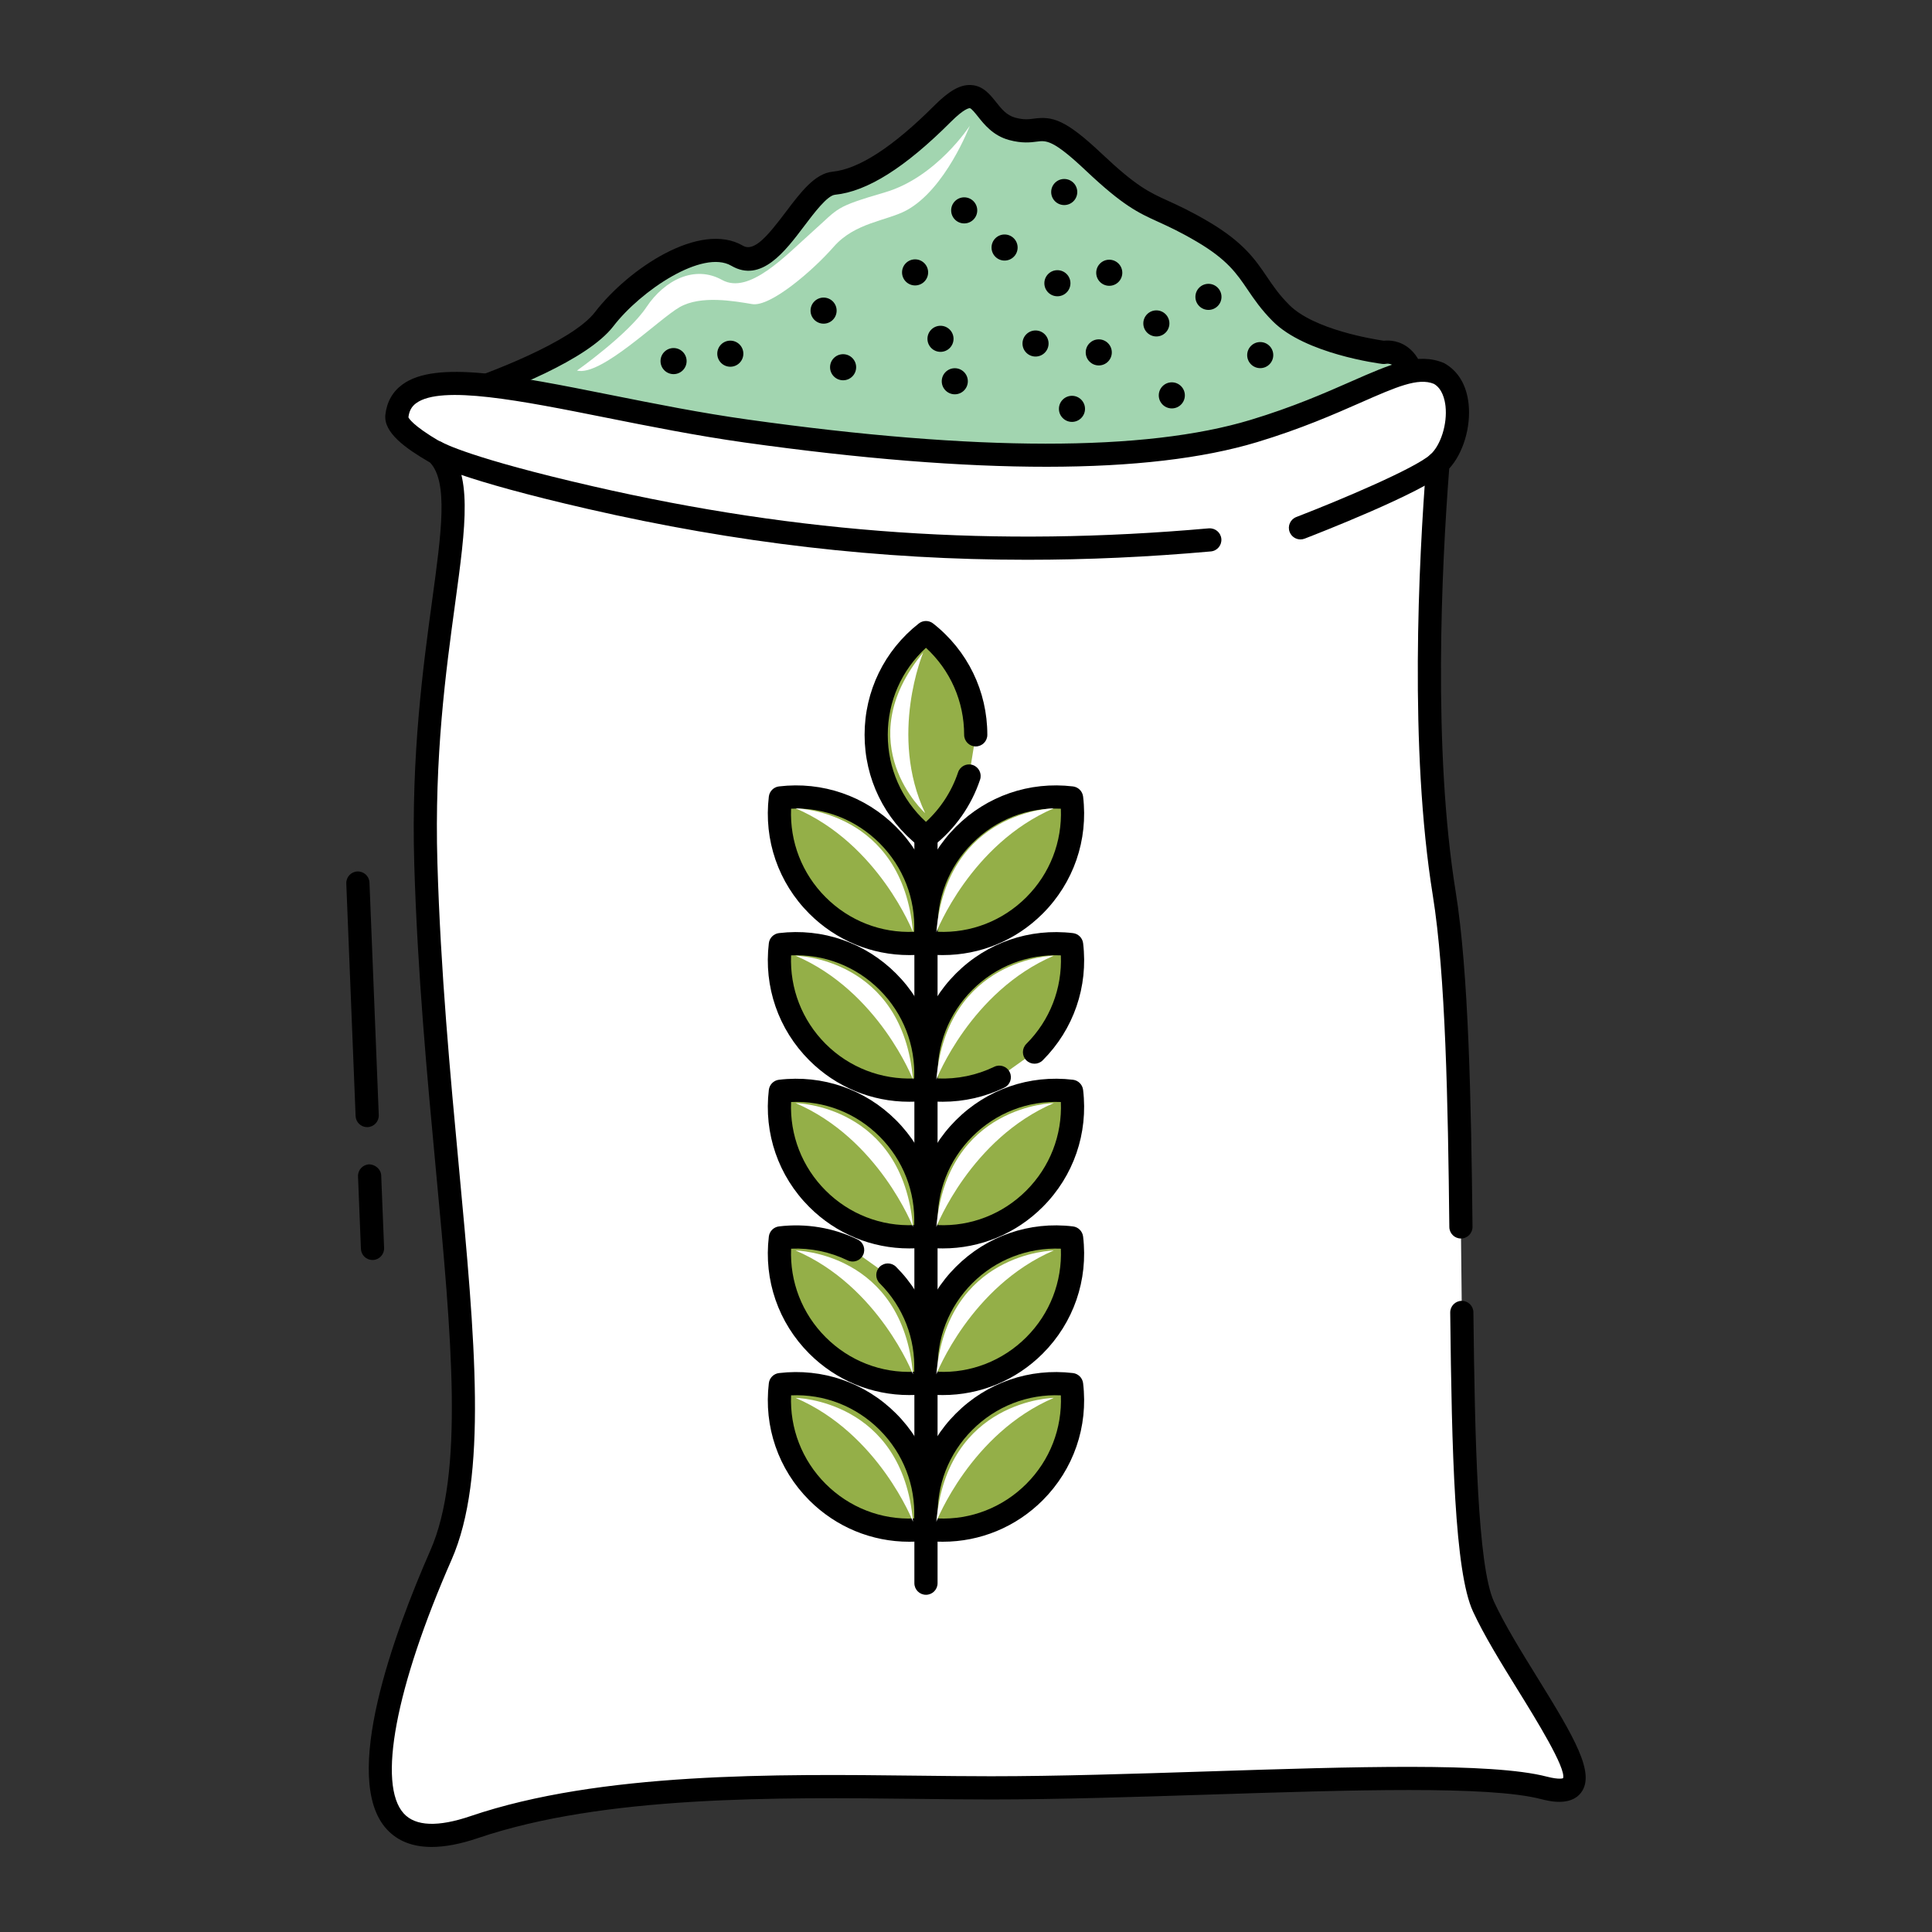 <svg xmlns="http://www.w3.org/2000/svg" id="illustration" height="512" viewBox="0 0 100 100" width="512"><rect x="0" y="0" width="100" height="100" fill="#333333" stroke="none"/><g><g><g><path d="m25.014 23.247-1.259-2.8s5.952-1.893 7.516-3.926 5.005-4.38 6.882-3.285 3.441-3.597 5.005-3.754c1.564-.156 3.441-1.408 5.631-3.597s1.877.313 3.597.782c1.721.469 1.408-.938 4.223 1.721s2.972 2.033 5.631 3.597 2.503 2.659 4.067 4.223 5.318 2.033 5.318 2.033 2.033-.469 1.564 3.597-12.826 5.787-21.741 5.474c-8.916-.311-26.434-4.065-26.434-4.065z" fill="#a2d5b0"></path><path d="m53.317 27.945c-.675 0-1.308-.011-1.89-.031-8.866-.311-26.363-4.042-26.538-4.079-.187-.04-.343-.167-.422-.341l-1.259-2.8c-.07-.156-.07-.334 0-.491s.203-.275.366-.327c1.606-.511 6.034-2.176 7.222-3.72 1.715-2.231 5.429-4.739 7.66-3.437.58.334 1.284-.512 2.218-1.749.773-1.024 1.503-1.992 2.425-2.084 1.358-.136 3.13-1.288 5.266-3.425.775-.775 1.347-1.093 1.901-1.059.617.035.973.483 1.288.879.28.353.545.686.991.808.441.12.687.088.972.051.947-.123 1.603.015 3.506 1.812 1.797 1.697 2.45 1.995 3.439 2.445.518.236 1.164.53 2.084 1.072 1.819 1.07 2.434 1.977 3.028 2.854.327.483.636.939 1.159 1.461 1.283 1.283 4.362 1.775 4.891 1.852.262-.031.846-.027 1.374.444.741.662 1.006 1.95.79 3.829-.544 4.687-12.984 6.036-20.471 6.036zm-27.88-5.222c2.341.492 17.903 3.706 26.032 3.991 9.665.337 20.75-1.702 21.124-4.943.228-1.971-.192-2.603-.383-2.784-.208-.196-.439-.164-.464-.157-.058.01-.136.014-.195.007-.162-.02-3.978-.514-5.668-2.204-.603-.603-.975-1.152-1.304-1.637-.567-.837-1.057-1.561-2.643-2.493-.867-.51-1.455-.777-1.973-1.014-1.059-.482-1.824-.831-3.766-2.665-1.696-1.602-2.044-1.556-2.526-1.494-.325.043-.771.099-1.442-.083-.825-.225-1.282-.8-1.615-1.219-.126-.158-.336-.423-.417-.428-.034 0-.282.007-.984.71-2.37 2.37-4.331 3.604-5.996 3.771-.399.04-1.085.949-1.586 1.612-.996 1.32-2.235 2.966-3.78 2.062-1.48-.859-4.673 1.272-6.104 3.132-1.358 1.765-5.555 3.355-7.172 3.918z"></path></g><g><path d="m75.664 67.93c.08 7.055.23 13.292 1.122 15.224 1.877 4.067 7.351 10.48 3.128 9.385s-18.457 0-28.623 0c-7.821 0-18.926-.626-26.747 2.033s-4.536-7.664-1.721-14.077-.313-19.864-.782-35.818c-.35-11.907 2.867-18.967.602-21.201-.065-.064-2.188-1.153-2.099-1.941.41-3.625 9.161-.476 18.077.776s19.552 2.033 26.277 0c5.49-1.66 7.731-3.748 9.608-2.966 1.408.782 1.086 3.605-.077 4.641h-.002c-.419 5.345-.876 14.814.324 22.256.669 4.145.794 10.747.865 17.266" fill="#fff"></path><path d="m22.341 95.598c-.985 0-1.762-.306-2.323-.917-2.4-2.616.383-10.163 2.256-14.428 1.757-4.001 1.107-10.942.285-19.729-.446-4.766-.951-10.167-1.118-15.83-.165-5.612.466-10.237.927-13.615.484-3.547.836-6.124-.106-7.135l-.076-.045c-1.166-.68-2.344-1.5-2.239-2.433.075-.666.374-1.194.887-1.568 1.729-1.262 5.719-.466 10.773.544 2.295.458 4.668.933 7.097 1.273 11.823 1.659 20.578 1.666 26.02.02 2.199-.665 3.87-1.4 5.213-1.991 2.077-.914 3.45-1.517 4.8-.955.738.405 1.169 1.14 1.275 2.099.134 1.214-.281 2.58-1.001 3.364-.395 5.11-.852 14.538.333 21.892.676 4.192.802 10.872.873 17.355.003.331-.262.603-.594.606-.002 0-.004 0-.006 0-.329 0-.596-.265-.6-.594-.07-6.437-.194-13.065-.857-17.176-1.222-7.578-.731-17.286-.33-22.399.012-.155.083-.298.199-.401.545-.485.892-1.59.79-2.515-.036-.325-.162-.907-.604-1.153-.816-.334-1.937.158-3.794.975-1.373.604-3.081 1.355-5.349 2.041-5.612 1.696-14.54 1.703-26.535.02-2.462-.346-4.961-.845-7.165-1.285-4.383-.876-8.525-1.702-9.83-.751-.237.173-.365.406-.402.734.016.027.172.399 1.65 1.262.157.091.21.122.273.185 1.421 1.402 1.052 4.104.494 8.193-.48 3.521-1.079 7.904-.917 13.417.166 5.625.669 11.006 1.113 15.753.838 8.96 1.5 16.038-.381 20.324-2.899 6.603-3.845 11.636-2.47 13.134.606.66 1.767.706 3.448.134 6.72-2.285 15.826-2.181 23.143-2.095 1.327.015 2.601.03 3.797.03 3.452 0 7.403-.127 11.224-.25 7.55-.244 14.682-.475 17.55.27.66.17.838.082.84.081.169-.508-1.403-3.049-2.343-4.567-.858-1.387-1.746-2.821-2.321-4.066-.95-2.06-1.095-8.224-1.177-15.468-.003-.332.262-.603.593-.607h.007c.328 0 .596.264.6.593.074 6.57.217 13.139 1.066 14.979.544 1.179 1.412 2.582 2.251 3.938 1.935 3.126 2.994 4.943 2.262 5.936-.547.74-1.7.441-2.08.343-2.703-.7-9.75-.473-17.21-.232-3.831.124-7.792.251-11.263.251-1.201 0-2.479-.015-3.811-.03-7.227-.082-16.218-.187-22.743 2.031-.898.305-1.698.458-2.394.458z"></path></g><g><g><path d="m47.928 82.546c-.332 0-.6-.269-.6-.6v-38.592c0-.332.269-.6.6-.6s.6.269.6.6v38.592c0 .332-.268.6-.6.6z"></path><g><path d="m50.505 38.035c0-2.149-1.008-4.06-2.577-5.292-1.568 1.232-2.577 3.144-2.577 5.292 0 2.149 1.008 4.06 2.577 5.292 1.025-.805 1.81-1.9 2.232-3.162" fill="#94af48"></path><path d="m47.928 43.927c-.131 0-.262-.043-.371-.128-1.783-1.401-2.806-3.502-2.806-5.764s1.022-4.363 2.806-5.764c.218-.171.523-.171.741 0 1.783 1.4 2.806 3.501 2.806 5.764 0 .332-.269.6-.6.6s-.6-.269-.6-.6c0-1.729-.714-3.345-1.977-4.505-1.262 1.16-1.976 2.776-1.976 4.505s.714 3.345 1.976 4.505c.763-.703 1.334-1.581 1.663-2.565.105-.314.446-.484.759-.379.314.105.484.445.379.759-.455 1.361-1.295 2.552-2.431 3.444-.107.085-.238.128-.369.128z"></path></g><g><g><path d="m42.311 46.866c1.519 1.519 3.584 2.158 5.564 1.92.238-1.98-.401-4.045-1.92-5.564s-3.584-2.158-5.564-1.92c-.238 1.98.401 4.045 1.92 5.564z" fill="#94af48"></path><path d="m47.055 49.435c-1.935 0-3.78-.758-5.168-2.146-1.6-1.6-2.362-3.809-2.092-6.06.033-.274.25-.491.524-.524 2.249-.269 4.46.492 6.06 2.092s2.362 3.809 2.092 6.06c-.033.274-.25.491-.524.524-.299.036-.596.054-.892.054zm-6.108-7.577c-.072 1.712.565 3.36 1.788 4.583 1.222 1.223 2.876 1.866 4.583 1.788.072-1.712-.565-3.36-1.788-4.583-1.222-1.222-2.877-1.87-4.583-1.788z"></path></g><g><path d="m53.546 46.866c-1.519 1.519-3.584 2.158-5.564 1.92-.238-1.98.401-4.045 1.92-5.564s3.584-2.158 5.564-1.92c.238 1.98-.401 4.045-1.92 5.564z" fill="#94af48"></path><path d="m48.802 49.435c-.296 0-.593-.018-.892-.054-.274-.033-.491-.25-.524-.524-.271-2.251.492-4.46 2.091-6.06 1.6-1.6 3.802-2.361 6.06-2.092.274.033.491.25.524.524.271 2.251-.491 4.46-2.091 6.06-1.387 1.389-3.234 2.146-5.168 2.146zm-.263-1.206c1.709.075 3.36-.565 4.583-1.788s1.86-2.871 1.788-4.583c-1.722-.079-3.361.566-4.583 1.788-1.223 1.223-1.861 2.871-1.788 4.583z"></path></g></g><g><g><path d="m42.311 54.457c1.519 1.519 3.584 2.158 5.564 1.92.238-1.98-.401-4.045-1.92-5.564s-3.584-2.158-5.564-1.92c-.238 1.98.401 4.045 1.92 5.564z" fill="#94af48"></path><path d="m47.054 57.026c-1.934 0-3.779-.757-5.167-2.145-1.6-1.601-2.362-3.809-2.092-6.06.033-.274.25-.491.524-.524 2.258-.27 4.461.492 6.06 2.091 1.6 1.6 2.362 3.809 2.092 6.06-.033.274-.25.491-.524.524-.299.037-.597.054-.893.054zm-4.319-2.993c1.223 1.223 2.883 1.856 4.583 1.788.072-1.712-.565-3.361-1.788-4.583-1.222-1.222-2.88-1.862-4.583-1.788-.072 1.711.566 3.36 1.788 4.583z"></path></g><g><path d="m51.724 55.755c-1.172.568-2.475.775-3.742.623-.238-1.98.401-4.045 1.92-5.564s3.584-2.158 5.564-1.92c.238 1.98-.401 4.045-1.92 5.564" fill="#94af48"></path><path d="m48.796 57.026c-.294 0-.59-.018-.885-.053-.274-.033-.491-.25-.524-.524-.271-2.251.492-4.46 2.091-6.06 1.6-1.6 3.806-2.359 6.06-2.091.274.033.491.25.524.524.271 2.25-.491 4.459-2.091 6.06-.234.234-.614.234-.849 0s-.234-.614 0-.849c1.223-1.223 1.86-2.871 1.788-4.583-1.711-.077-3.361.565-4.583 1.788s-1.86 2.871-1.788 4.583c1.007.042 2.013-.165 2.924-.605.298-.145.657-.02.801.279.145.298.02.657-.279.801-.997.482-2.085.73-3.189.73z"></path></g></g><g><g><path d="m42.311 62.048c1.519 1.519 3.584 2.158 5.564 1.92.238-1.98-.401-4.045-1.92-5.564s-3.584-2.158-5.564-1.92c-.238 1.98.401 4.045 1.92 5.564z" fill="#94af48"></path><path d="m47.055 64.618c-1.935 0-3.78-.758-5.168-2.146-1.6-1.6-2.362-3.809-2.092-6.06.033-.274.25-.491.524-.524 2.258-.268 4.461.492 6.06 2.092 1.6 1.599 2.362 3.808 2.092 6.06-.033.274-.25.491-.524.524-.299.035-.596.054-.892.054zm-6.108-7.578c-.072 1.712.565 3.36 1.788 4.583 1.222 1.222 2.876 1.862 4.583 1.788.072-1.712-.565-3.361-1.788-4.583-1.222-1.222-2.87-1.867-4.583-1.788z"></path></g><g><path d="m53.546 62.048c-1.519 1.519-3.584 2.158-5.564 1.92-.238-1.98.401-4.045 1.92-5.564s3.584-2.158 5.564-1.92c.238 1.98-.401 4.045-1.92 5.564z" fill="#94af48"></path><path d="m48.802 64.618c-.296 0-.593-.018-.892-.054-.274-.033-.491-.25-.524-.524-.271-2.252.492-4.46 2.091-6.06 1.6-1.6 3.806-2.362 6.06-2.092.274.033.491.25.524.524.271 2.251-.491 4.46-2.091 6.06-1.387 1.388-3.234 2.146-5.168 2.146zm-.263-1.207c1.709.075 3.36-.565 4.583-1.788s1.86-2.871 1.788-4.583c-1.711-.077-3.361.565-4.583 1.788-1.223 1.223-1.861 2.871-1.788 4.583z"></path></g></g><g><g><path d="m44.133 64.697c-1.172-.568-2.475-.775-3.742-.622-.238 1.98.401 4.045 1.92 5.564s3.584 2.158 5.564 1.92c.238-1.98-.401-4.045-1.92-5.564" fill="#94af48"></path><path d="m47.055 72.208c-1.934 0-3.78-.758-5.168-2.145-1.6-1.601-2.362-3.809-2.092-6.06.033-.274.25-.491.524-.524 1.403-.168 2.812.066 4.075.678.298.145.423.503.279.801-.144.299-.504.424-.801.279-.911-.441-1.913-.648-2.924-.605-.072 1.712.565 3.36 1.788 4.583 1.222 1.223 2.876 1.865 4.583 1.788.072-1.712-.565-3.36-1.788-4.583-.234-.234-.234-.614 0-.849s.614-.234.849 0c1.6 1.6 2.362 3.809 2.092 6.06-.033.274-.25.491-.524.524-.3.035-.598.053-.893.053z"></path></g><g><path d="m53.546 69.639c-1.519 1.519-3.584 2.158-5.564 1.92-.238-1.98.401-4.045 1.92-5.564s3.584-2.158 5.564-1.92c.238 1.98-.401 4.045-1.92 5.564z" fill="#94af48"></path><path d="m48.802 72.208c-.296 0-.593-.018-.892-.054-.274-.033-.491-.25-.524-.524-.271-2.251.492-4.46 2.091-6.06 1.601-1.6 3.809-2.364 6.06-2.091.274.033.491.25.524.524.271 2.25-.491 4.459-2.091 6.06-1.387 1.388-3.234 2.145-5.168 2.145zm-.263-1.206c1.701.08 3.36-.565 4.583-1.788s1.86-2.872 1.788-4.583c-1.71-.066-3.36.565-4.583 1.788s-1.861 2.871-1.788 4.583zm5.007-1.363h.01z"></path></g></g><g><g><path d="m42.311 77.23c1.519 1.519 3.584 2.158 5.564 1.92.238-1.98-.401-4.045-1.92-5.564s-3.584-2.158-5.564-1.92c-.238 1.98.401 4.045 1.92 5.564z" fill="#94af48"></path><path d="m47.055 79.8c-1.935 0-3.78-.758-5.168-2.146-1.6-1.601-2.362-3.809-2.092-6.06.033-.274.25-.491.524-.524 2.258-.267 4.461.492 6.06 2.092 1.6 1.599 2.362 3.808 2.092 6.06-.033.274-.25.491-.524.524-.298.036-.596.054-.892.054zm-4.32-2.994c1.223 1.222 2.876 1.867 4.583 1.788.072-1.712-.565-3.361-1.788-4.583-1.222-1.223-2.88-1.866-4.583-1.788-.072 1.711.566 3.36 1.788 4.583z"></path></g><g><path d="m53.546 77.23c-1.519 1.519-3.584 2.158-5.564 1.92-.238-1.98.401-4.045 1.92-5.564s3.584-2.158 5.564-1.92c.238 1.98-.401 4.045-1.92 5.564z" fill="#94af48"></path><path d="m48.802 79.8c-.295 0-.593-.018-.892-.054-.274-.033-.491-.25-.524-.524-.271-2.252.492-4.46 2.091-6.06 1.6-1.6 3.806-2.361 6.06-2.092.274.033.491.25.524.524.271 2.25-.491 4.459-2.091 6.06-1.388 1.388-3.234 2.146-5.168 2.146zm-.263-1.206c1.712.078 3.36-.566 4.583-1.788 1.223-1.223 1.86-2.871 1.788-4.583-1.711-.076-3.361.565-4.583 1.788-1.223 1.222-1.861 2.87-1.788 4.583zm5.007-1.364h.01z"></path></g></g></g><g><path d="m47.886 42.087s-3.998-3.6-.1-8.315c0 .001-1.799 4.286.1 8.315z" fill="#fff"></path></g><g><g><path d="m41.179 41.838s5.532.087 6.078 6.41c0 0-1.776-4.562-6.078-6.41z" fill="#fff"></path></g><g><path d="m54.543 41.838s-5.532.087-6.078 6.41c0 0 1.776-4.562 6.078-6.41z" fill="#fff"></path></g></g><g><g><path d="m41.179 49.467s5.532.087 6.078 6.41c0 0-1.776-4.562-6.078-6.41z" fill="#fff"></path></g><g><path d="m54.543 49.467s-5.532.087-6.078 6.41c0 0 1.776-4.562 6.078-6.41z" fill="#fff"></path></g></g><g><g><path d="m41.179 57.096s5.532.087 6.078 6.41c0 0-1.776-4.562-6.078-6.41z" fill="#fff"></path></g><g><path d="m54.543 57.096s-5.532.087-6.078 6.41c0 0 1.776-4.562 6.078-6.41z" fill="#fff"></path></g></g><g><g><path d="m41.179 64.725s5.532.087 6.078 6.41c0-.001-1.776-4.563-6.078-6.41z" fill="#fff"></path></g><g><path d="m54.543 64.725s-5.532.087-6.078 6.41c0-.001 1.776-4.563 6.078-6.41z" fill="#fff"></path></g></g><g><g><path d="m41.179 72.354s5.532.087 6.078 6.41c0-.001-1.776-4.563-6.078-6.41z" fill="#fff"></path></g><g><path d="m54.543 72.354s-5.532.087-6.078 6.41c0-.001 1.776-4.563 6.078-6.41z" fill="#fff"></path></g></g></g><path d="m29.863 19.181s2.659-1.877 3.597-3.285 2.503-2.19 3.91-1.408 3.285-1.251 4.692-2.503 1.095-1.251 3.754-2.033 4.38-3.441 4.38-3.441-1.251 3.285-3.285 4.38c-1.003.54-2.659.626-3.754 1.877s-3.285 3.128-4.223 2.972-2.659-.469-3.754.156c-1.094.626-4.066 3.597-5.317 3.285z" fill="#fff"></path></g><path d="m53.158 28.974c-7.634 0-15.032-.865-22.737-2.633-6.576-1.509-8.018-2.333-8.16-2.422-.281-.175-.367-.545-.192-.827.175-.279.541-.366.82-.196.07.04 1.471.822 7.801 2.274 10.728 2.463 20.856 3.155 31.877 2.177.332-.024.621.215.65.545s-.215.621-.545.65c-3.234.288-6.394.432-9.514.432z"></path><path d="m67.312 27.92c-.241 0-.468-.146-.56-.384-.12-.309.035-.656.344-.775 2.348-.906 6.132-2.512 6.934-3.225.246-.22.626-.199.847.049.22.248.198.627-.049.847-1.221 1.086-6.681 3.209-7.3 3.448-.071.028-.144.04-.216.04z"></path><g><path d="m19.005 58.341c-.32 0-.586-.253-.599-.576l-.482-12.035c-.013-.331.245-.61.576-.624.334-.008.61.244.624.576l.481 12.034c.013.331-.245.61-.576.624-.008 0-.016.001-.024.001z"></path><path d="m19.28 65.217c-.32 0-.586-.253-.599-.576l-.15-3.751c-.013-.331.245-.61.576-.624.308.006.61.244.624.576l.15 3.751c.013.331-.245.61-.576.624-.008 0-.016 0-.025 0z"></path></g><g><circle cx="37.801" cy="18.307" r=".675"></circle><circle cx="42.629" cy="16.078" r=".675"></circle><circle cx="34.864" cy="18.69" r=".675"></circle><circle cx="47.365" cy="14.099" r=".675"></circle><circle cx="43.639" cy="19.008" r=".675"></circle><circle cx="49.907" cy="10.889" r=".675"></circle><circle cx="48.68" cy="17.537" r=".675"></circle><circle cx="49.42" cy="19.734" r=".675"></circle><circle cx="53.599" cy="17.78" r=".675"></circle><circle cx="54.731" cy="14.66" r=".675"></circle><circle cx="55.485" cy="21.162" r=".675"></circle><circle cx="56.872" cy="18.24" r=".675"></circle><circle cx="60.653" cy="20.464" r=".675"></circle><circle cx="59.853" cy="16.74" r=".675"></circle><circle cx="65.229" cy="18.38" r=".675"></circle><circle cx="62.549" cy="15.366" r=".675"></circle><circle cx="57.415" cy="14.118" r=".675"></circle><circle cx="51.997" cy="12.812" r=".675"></circle><circle cx="55.084" cy="9.939" r=".675"></circle></g></g></svg>
